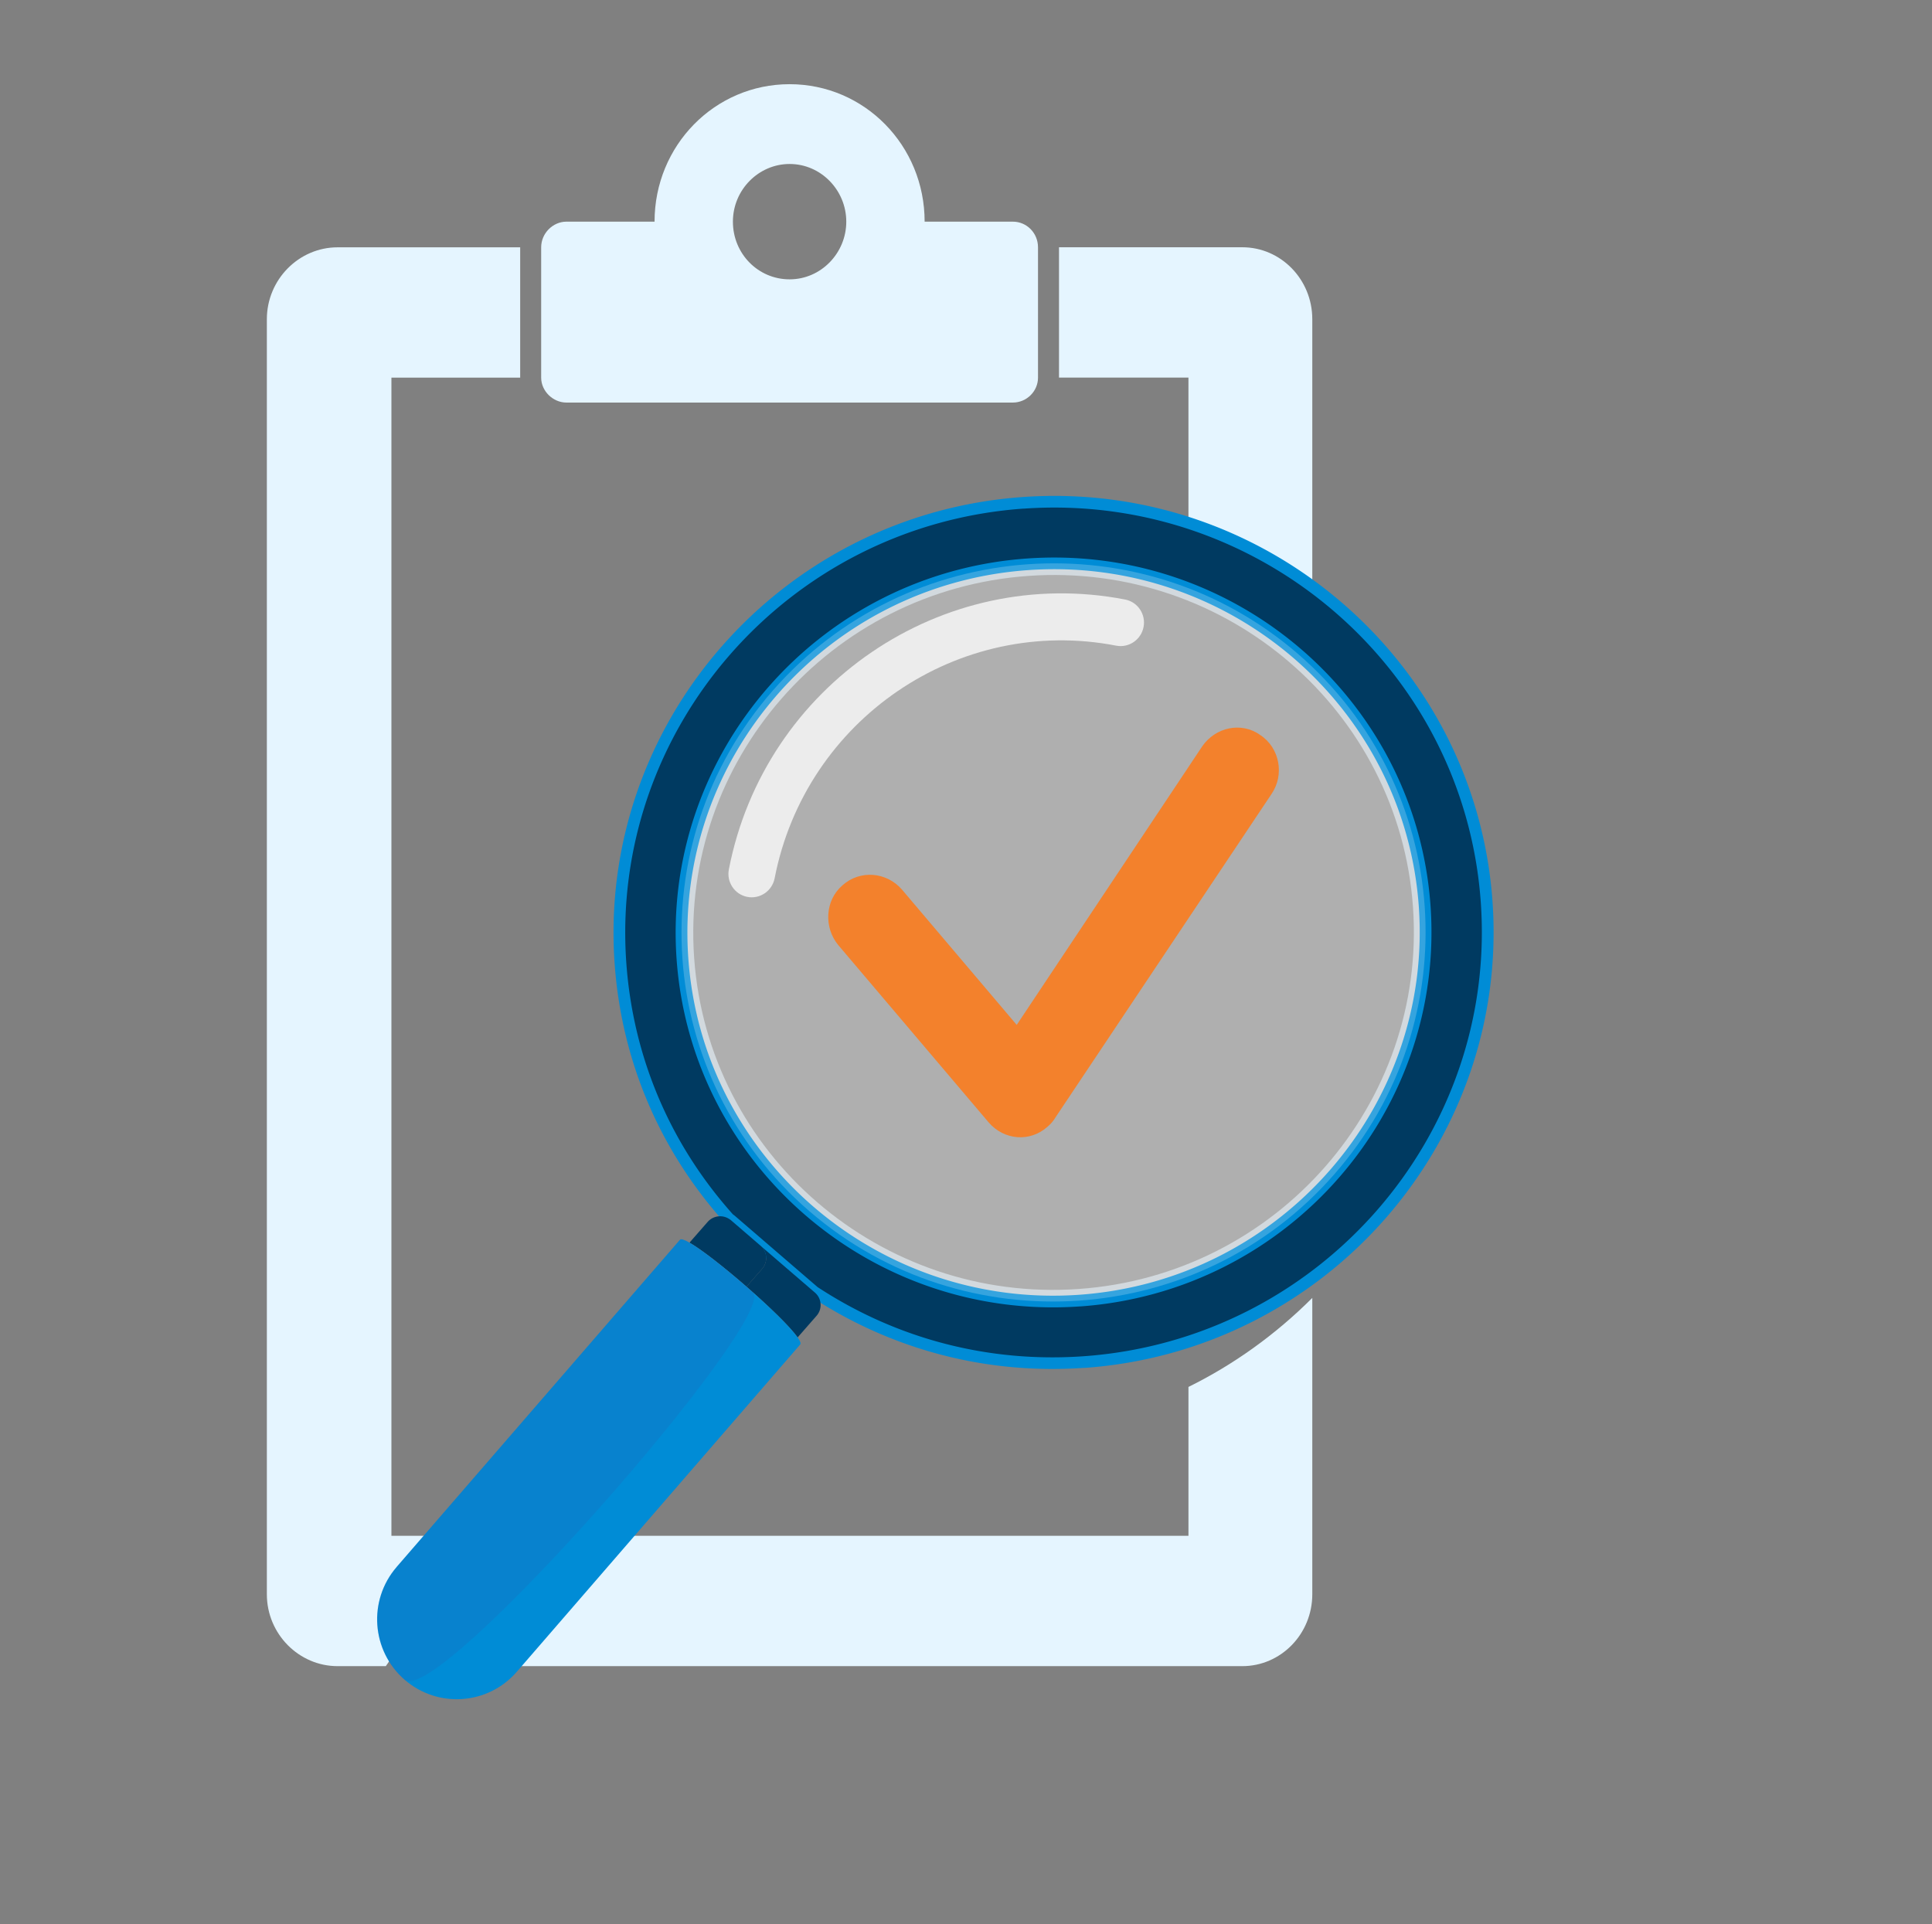 <svg width="253" height="252" viewBox="0 0 253 252" fill="none" xmlns="http://www.w3.org/2000/svg"><rect x="0" y="0" width="253" height="252" fill="#808080" stroke="none"/><path d="M44.201 218.216h6.323l11.728-17.068H51.257V49.46h16.862V32.392H44.201c-5.04 0-9.256 4.2-9.256 9.424v166.981c0 5.225 4.217 9.419 9.256 9.419zM74.164 52.725h58.465c1.833 0 3.3-1.495 3.3-3.264V32.39c0-1.864-1.467-3.36-3.3-3.36h-11.546c0-9.978-7.878-18.003-17.684-18.003-9.806 0-17.684 8.025-17.684 18.004H74.168c-1.739 0-3.3 1.495-3.3 3.36V49.46c0 1.775 1.556 3.264 3.3 3.264h-.005zm29.235-31.248c4.122 0 7.423 3.45 7.423 7.555 0 4.105-3.301 7.554-7.423 7.554-4.123 0-7.423-3.36-7.423-7.554 0-4.195 3.39-7.555 7.423-7.555zm52.231 47.668c2.934 1.495 5.867 3.17 8.612 5.13 2.75 1.96 5.317 4.2 7.606 6.434V41.81c0-5.225-4.123-9.425-9.162-9.425h-24.007v17.069h16.951v19.69zm.001 132.003H78.21l-11.729 17.068h96.206c5.039 0 9.161-4.2 9.161-9.419v-38.808c-4.855 4.85-10.356 8.77-16.217 11.659v19.5z" fill="#E5F5FF"/><path opacity=".21" d="M106.001 158.64c-20.307-17.493-22.459-48.024-4.806-68.192 17.653-20.169 48.426-22.337 68.733-4.844 20.307 17.492 22.459 48.023 4.806 68.191-17.653 20.169-48.426 22.338-68.733 4.845z" fill="#fff"/><path opacity=".76" d="M149.751 82.123c.323-1.668-.758-3.282-2.412-3.603-23.939-4.64-47.217 11.214-51.893 35.344-.324 1.667.757 3.282 2.412 3.602 1.654.321 3.26-.773 3.583-2.44 4.03-20.795 24.096-34.461 44.727-30.463 1.654.321 3.26-.773 3.583-2.44z" fill="#fff"/><path opacity=".58" d="M141.472 171.865c27.645-1.948 48.564-25.848 46.631-53.275-1.933-27.428-25.998-48.157-53.643-46.209-27.645 1.948-48.564 25.848-46.63 53.276 1.932 27.427 25.997 48.157 53.642 46.208zm-6.797-96.438c25.951-1.829 48.543 17.633 50.358 43.379 1.814 25.746-17.825 48.184-43.776 50.013-25.95 1.829-48.543-17.632-50.357-43.379-1.815-25.746 17.824-48.184 43.775-50.013z" fill="#E5F5FF"/><path d="M95.73 159.821c-.075-.065-.162-.116-.243-.174-8.071-8.983-13.325-20.584-14.237-33.527-2.184-31.074 21.43-58.054 52.75-60.261 31.32-2.207 58.492 21.193 60.682 52.266 2.19 31.074-21.424 58.06-52.751 60.268a56.875 56.875 0 01-35.325-9.203l-7.02-6.047-3.85-3.317-.007-.005zm45.635 10.521c26.842-1.892 47.08-25.014 45.203-51.645-1.877-26.63-25.158-46.685-52-44.793-26.842 1.892-47.08 25.013-45.203 51.644 1.877 26.631 25.157 46.685 52 44.794z" fill="#003A61"/><path d="M141.986 179.158c31.697-2.234 55.679-29.633 53.462-61.079-2.216-31.447-29.804-55.218-61.5-52.984-31.697 2.234-55.679 29.633-53.462 61.08.896 12.721 5.885 24.474 14.43 33.983l.156.129c.08.051.12.074.154.103l10.958 9.428c10.666 7.003 23.049 10.226 35.808 9.327l-.006.013zm-7.931-112.54c30.849-2.174 57.701 20.956 59.858 51.562 2.157 30.607-21.185 57.275-52.034 59.449-12.402.874-24.433-2.254-34.809-9.055l-10.837-9.334a2.23 2.23 0 00-.243-.18c-8.269-9.242-13.106-20.651-13.976-33-2.157-30.606 21.185-57.274 52.034-59.448l.007.006zm7.364 104.489c27.225-1.919 47.817-25.453 45.914-52.456-1.903-27.004-25.593-47.424-52.818-45.505-27.225 1.919-47.817 25.453-45.914 52.457 1.903 27.004 25.599 47.416 52.818 45.498v.006zm-6.797-96.438c26.378-1.859 49.332 17.92 51.176 44.083 1.844 26.164-18.116 48.967-44.487 50.826-26.371 1.858-49.331-17.92-51.175-44.084-1.844-26.163 18.115-48.966 44.486-50.825z" fill="#008CD6"/><path d="M97.75 168.519l2.044-2.335a2.14 2.14 0 00-.214-3.04l7.02 6.047.116.1a2.141 2.141 0 01.214 3.04l-2.482 2.836c-.983-1.405-3.764-4.086-6.697-6.648z" fill="#003A61"/><path d="M99.587 163.144a2.141 2.141 0 01.214 3.04l-2.044 2.335c-2.843-2.473-5.82-4.823-7.467-5.768l2.376-2.714a2.176 2.176 0 012.821-.389c.08.051.167.102.243.173l3.85 3.317.007.006z" fill="#003A61"/><path d="M51.931 205.237l37.116-42.868c.136-.156.583.003 1.243.382 1.648.945 4.624 3.294 7.467 5.768 2.933 2.556 5.715 5.243 6.698 6.647.32.454.451.781.339.916l-37.115 42.869c-3.771 4.356-10.358 4.82-14.702 1.036-4.344-3.784-4.81-10.388-1.04-14.75h-.006z" fill="#008CD6"/><path opacity=".14" d="M51.93 205.237l37.117-42.868c.497-.575 5.336 3.148 9.522 6.867 3.565 3.166-41.254 54.535-45.599 50.752-4.344-3.784-4.81-10.388-1.04-14.751z" fill="#3E479B"/><path opacity=".21" d="M106.001 158.64c-20.307-17.493-22.459-48.024-4.806-68.192 17.653-20.169 48.426-22.337 68.733-4.844 20.307 17.492 22.459 48.023 4.806 68.191-17.653 20.169-48.426 22.338-68.733 4.845z" fill="#fff"/><path d="M157.427 97.76l-24.285 36.473-15.028-17.724c-2.017-2.33-5.501-2.61-7.79-.56-2.289 1.96-2.472 5.505-.55 7.834l19.701 23.229c2.017 2.33 5.406 2.61 7.695.56.462-.375.823-.84 1.1-1.305l28.224-42.257c1.739-2.52 1.101-6.065-1.466-7.745-2.473-1.775-5.867-1.025-7.606 1.495h.005z" fill="#F3812C"/></svg>